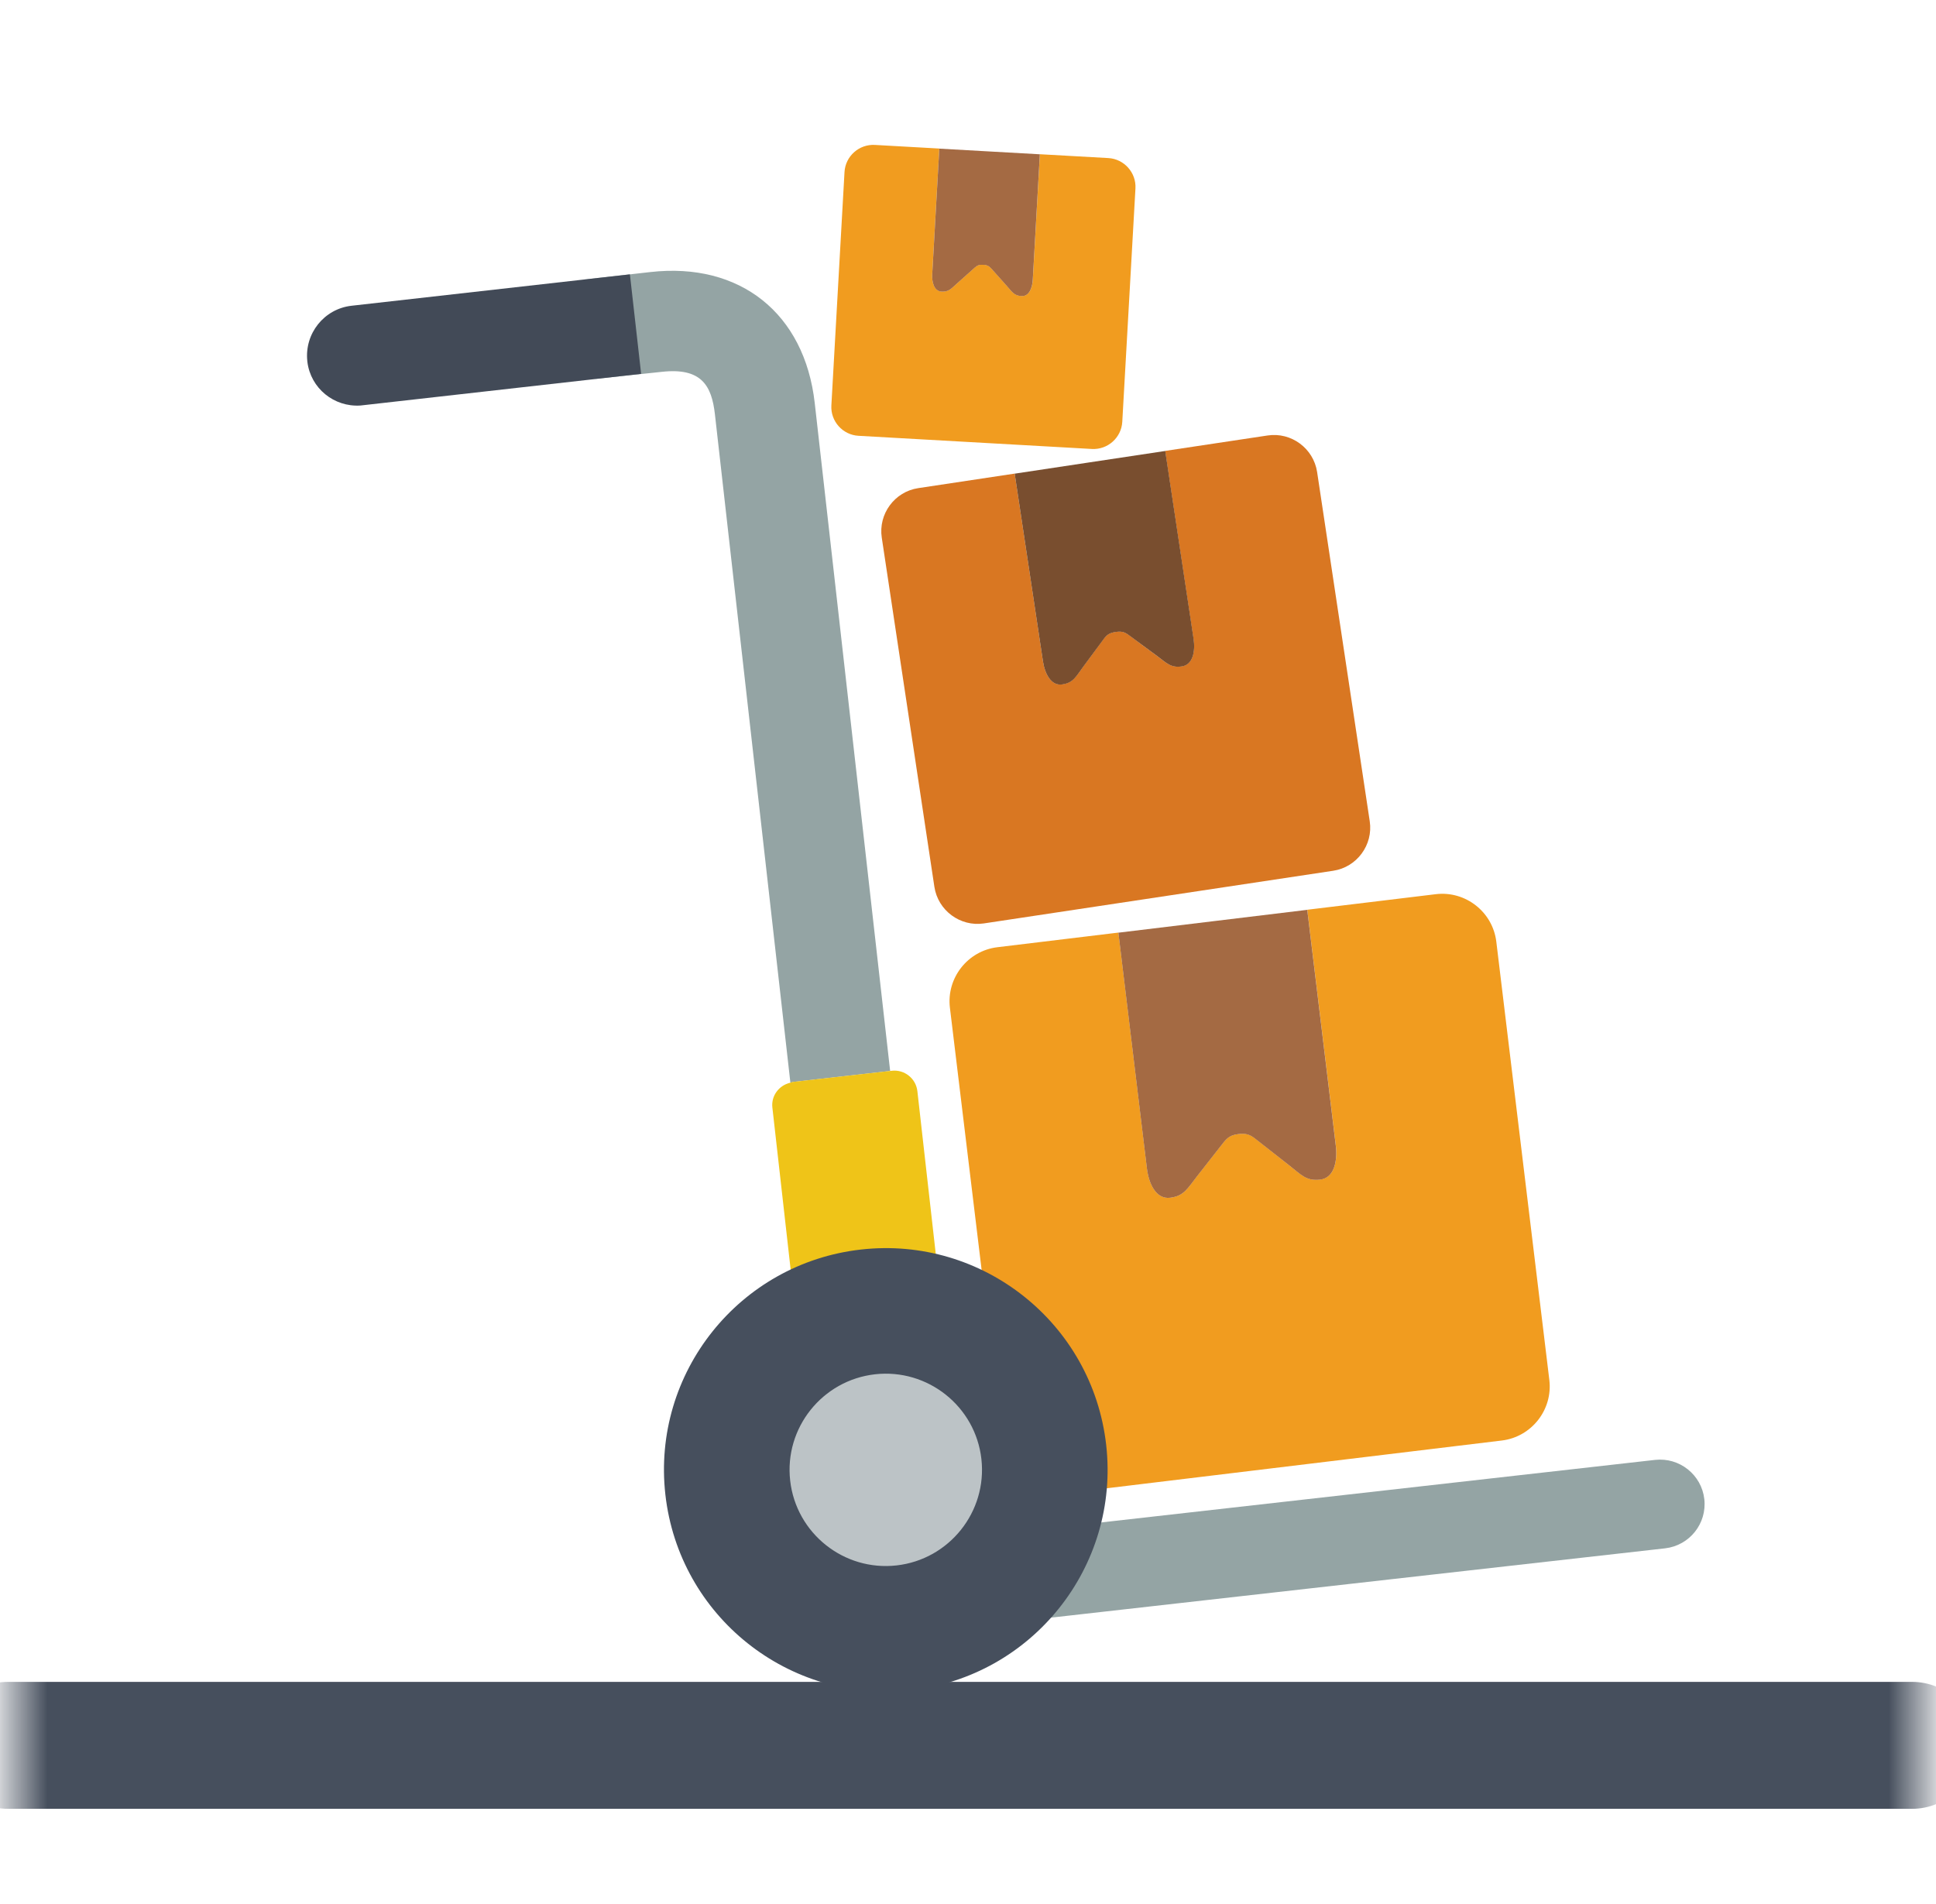 <svg width="61" height="60" viewBox="0 0 61 60" fill="none" xmlns="http://www.w3.org/2000/svg">
<mask id="mask0_1494_17241" style="mask-type:luminance" maskUnits="userSpaceOnUse" x="0" y="0" width="61" height="60">
<path d="M60.5 0H0.5V60H60.5V0Z" fill="white"/>
</mask>
<g mask="url(#mask0_1494_17241)">
<path d="M0.25 55L60.25 55" stroke="#464F5D" stroke-width="4" stroke-linecap="round" stroke-linejoin="round" stroke-dasharray="457 52"/>
<path d="M45.239 28.178L41.19 28.668L42.089 36.097C42.147 36.578 42.043 37.117 41.599 37.17C41.156 37.224 41 37.017 40.605 36.709L39.54 35.872C39.373 35.742 39.248 35.709 39.024 35.736C38.804 35.763 38.689 35.825 38.559 35.99L37.722 37.057C37.415 37.45 37.311 37.689 36.867 37.743C36.423 37.796 36.196 37.298 36.138 36.817L35.239 29.388L31.426 29.849C30.49 29.962 29.817 30.82 29.93 31.756L31.601 45.569C31.714 46.504 32.572 47.178 33.508 47.064L47.321 45.394C48.258 45.28 48.93 44.421 48.817 43.486L47.146 29.674C47.033 28.737 46.175 28.065 45.239 28.178Z" fill="#F19C1F"/>
<path d="M36.867 37.744C37.31 37.69 37.414 37.453 37.723 37.06L38.559 35.993C38.689 35.829 38.804 35.764 39.025 35.737C39.247 35.711 39.374 35.746 39.539 35.875L40.606 36.712C40.999 37.019 41.155 37.225 41.599 37.172C42.044 37.118 42.146 36.579 42.088 36.099L41.189 28.671L38.214 29.031L35.238 29.391L36.137 36.819C36.195 37.299 36.424 37.798 36.867 37.744Z" fill="#A46A43"/>
<path d="M27.478 42.82C27.774 42.786 28.023 42.653 28.243 42.485L26.658 42.664C26.91 42.779 27.183 42.853 27.478 42.82Z" fill="#94A4A4"/>
<path d="M20.848 11.718C22.099 11.577 22.424 12.15 22.526 13.056L24.904 34.12C24.93 34.114 24.953 34.099 24.979 34.096L28.047 33.749L25.671 12.701C25.352 9.875 23.318 8.254 20.493 8.573L18.34 8.816C19.157 8.724 19.901 9.317 19.994 10.135L20.011 10.292C20.104 11.11 19.511 11.853 18.693 11.946" fill="#94A4A4"/>
<path d="M28.099 33.742L28.047 33.748L24.979 34.094C24.952 34.097 24.928 34.112 24.904 34.118C24.546 34.199 24.294 34.53 24.336 34.901L25.148 42.1C25.194 42.499 25.556 42.788 25.955 42.743L26.657 42.664L28.243 42.484L29.075 42.391C29.473 42.346 29.763 41.983 29.718 41.584L28.905 34.385C28.86 33.985 28.497 33.697 28.099 33.742Z" fill="#EFC418"/>
<path d="M20.201 11.781L19.847 8.645L18.359 8.813L11.075 9.635C10.213 9.733 9.594 10.508 9.682 11.372L9.685 11.402C9.788 12.238 10.525 12.832 11.355 12.779L18.713 11.949L20.201 11.781Z" fill="#424A57"/>
<path d="M52.461 48.792L32.864 51.004C32.096 51.091 31.402 50.539 31.316 49.768C31.229 48.999 31.781 48.305 32.55 48.218L52.147 46.005C52.917 45.918 53.613 46.472 53.7 47.241C53.787 48.012 53.232 48.705 52.461 48.792Z" fill="#94A4A4"/>
<path d="M28.471 51.294C25.726 51.604 23.241 49.623 22.931 46.878C22.621 44.134 24.602 41.65 27.348 41.34C30.093 41.03 32.578 43.01 32.888 45.754C33.198 48.499 31.217 50.984 28.471 51.294Z" fill="#BCC3C6"/>
<path d="M27.57 43.307C29.23 43.12 30.735 44.316 30.922 45.977C31.11 47.639 29.91 49.143 28.25 49.33C26.589 49.518 25.084 48.319 24.897 46.657C24.709 44.997 25.909 43.495 27.57 43.307ZM27.126 39.376C23.292 39.809 20.532 43.267 20.965 47.101C21.398 50.937 24.86 53.694 28.694 53.261C32.527 52.829 35.287 49.369 34.854 45.533C34.421 41.699 30.96 38.943 27.126 39.376Z" fill="#464F5D"/>
<path d="M39.939 13.723L36.712 14.209L37.604 20.129C37.662 20.512 37.593 20.944 37.239 20.997C36.885 21.05 36.756 20.89 36.433 20.653C36.113 20.415 35.697 20.108 35.562 20.008C35.426 19.908 35.324 19.887 35.149 19.913C34.972 19.94 34.88 19.991 34.781 20.126C34.681 20.261 34.374 20.677 34.136 20.999C33.9 21.321 33.822 21.512 33.469 21.565C33.116 21.618 32.921 21.227 32.863 20.844L31.971 14.924L28.933 15.382C28.187 15.494 27.67 16.196 27.783 16.943L29.441 27.947C29.554 28.691 30.255 29.211 31.001 29.099L42.006 27.44C42.753 27.328 43.271 26.624 43.158 25.879L41.5 14.875C41.387 14.129 40.685 13.61 39.939 13.723Z" fill="#D97722"/>
<path d="M33.471 21.568C33.825 21.515 33.9 21.323 34.138 21.001C34.374 20.678 34.683 20.264 34.783 20.129C34.882 19.992 34.974 19.942 35.151 19.915C35.326 19.889 35.427 19.91 35.562 20.011C35.697 20.111 36.114 20.416 36.435 20.654C36.757 20.892 36.887 21.053 37.239 21C37.593 20.947 37.665 20.514 37.608 20.132L36.715 14.211L34.344 14.568L31.971 14.926L32.863 20.847C32.921 21.229 33.118 21.622 33.471 21.568Z" fill="#794E2F"/>
<path d="M34.921 4.981L32.765 4.86L32.542 8.816C32.528 9.072 32.423 9.343 32.187 9.329C31.951 9.316 31.889 9.193 31.712 8.996L31.235 8.461C31.159 8.378 31.097 8.349 30.979 8.342C30.861 8.336 30.796 8.357 30.712 8.431L30.177 8.91C29.98 9.086 29.904 9.201 29.667 9.187C29.431 9.174 29.359 8.893 29.373 8.637L29.596 4.681L27.566 4.567C27.067 4.539 26.637 4.923 26.609 5.422L26.195 12.776C26.166 13.274 26.551 13.705 27.049 13.733L34.404 14.148C34.903 14.176 35.333 13.791 35.361 13.293L35.776 5.938C35.804 5.44 35.419 5.009 34.921 4.981Z" fill="#F19C1F"/>
<path d="M29.667 9.189C29.903 9.202 29.979 9.088 30.177 8.912L30.712 8.434C30.795 8.36 30.861 8.337 30.979 8.344C31.097 8.351 31.16 8.381 31.234 8.463L31.712 8.999C31.888 9.196 31.95 9.318 32.187 9.331C32.424 9.344 32.527 9.073 32.541 8.817L32.764 4.862L31.18 4.773L29.596 4.684L29.373 8.639C29.358 8.895 29.431 9.176 29.667 9.189Z" fill="#A46A43"/>
</g>
</svg>
